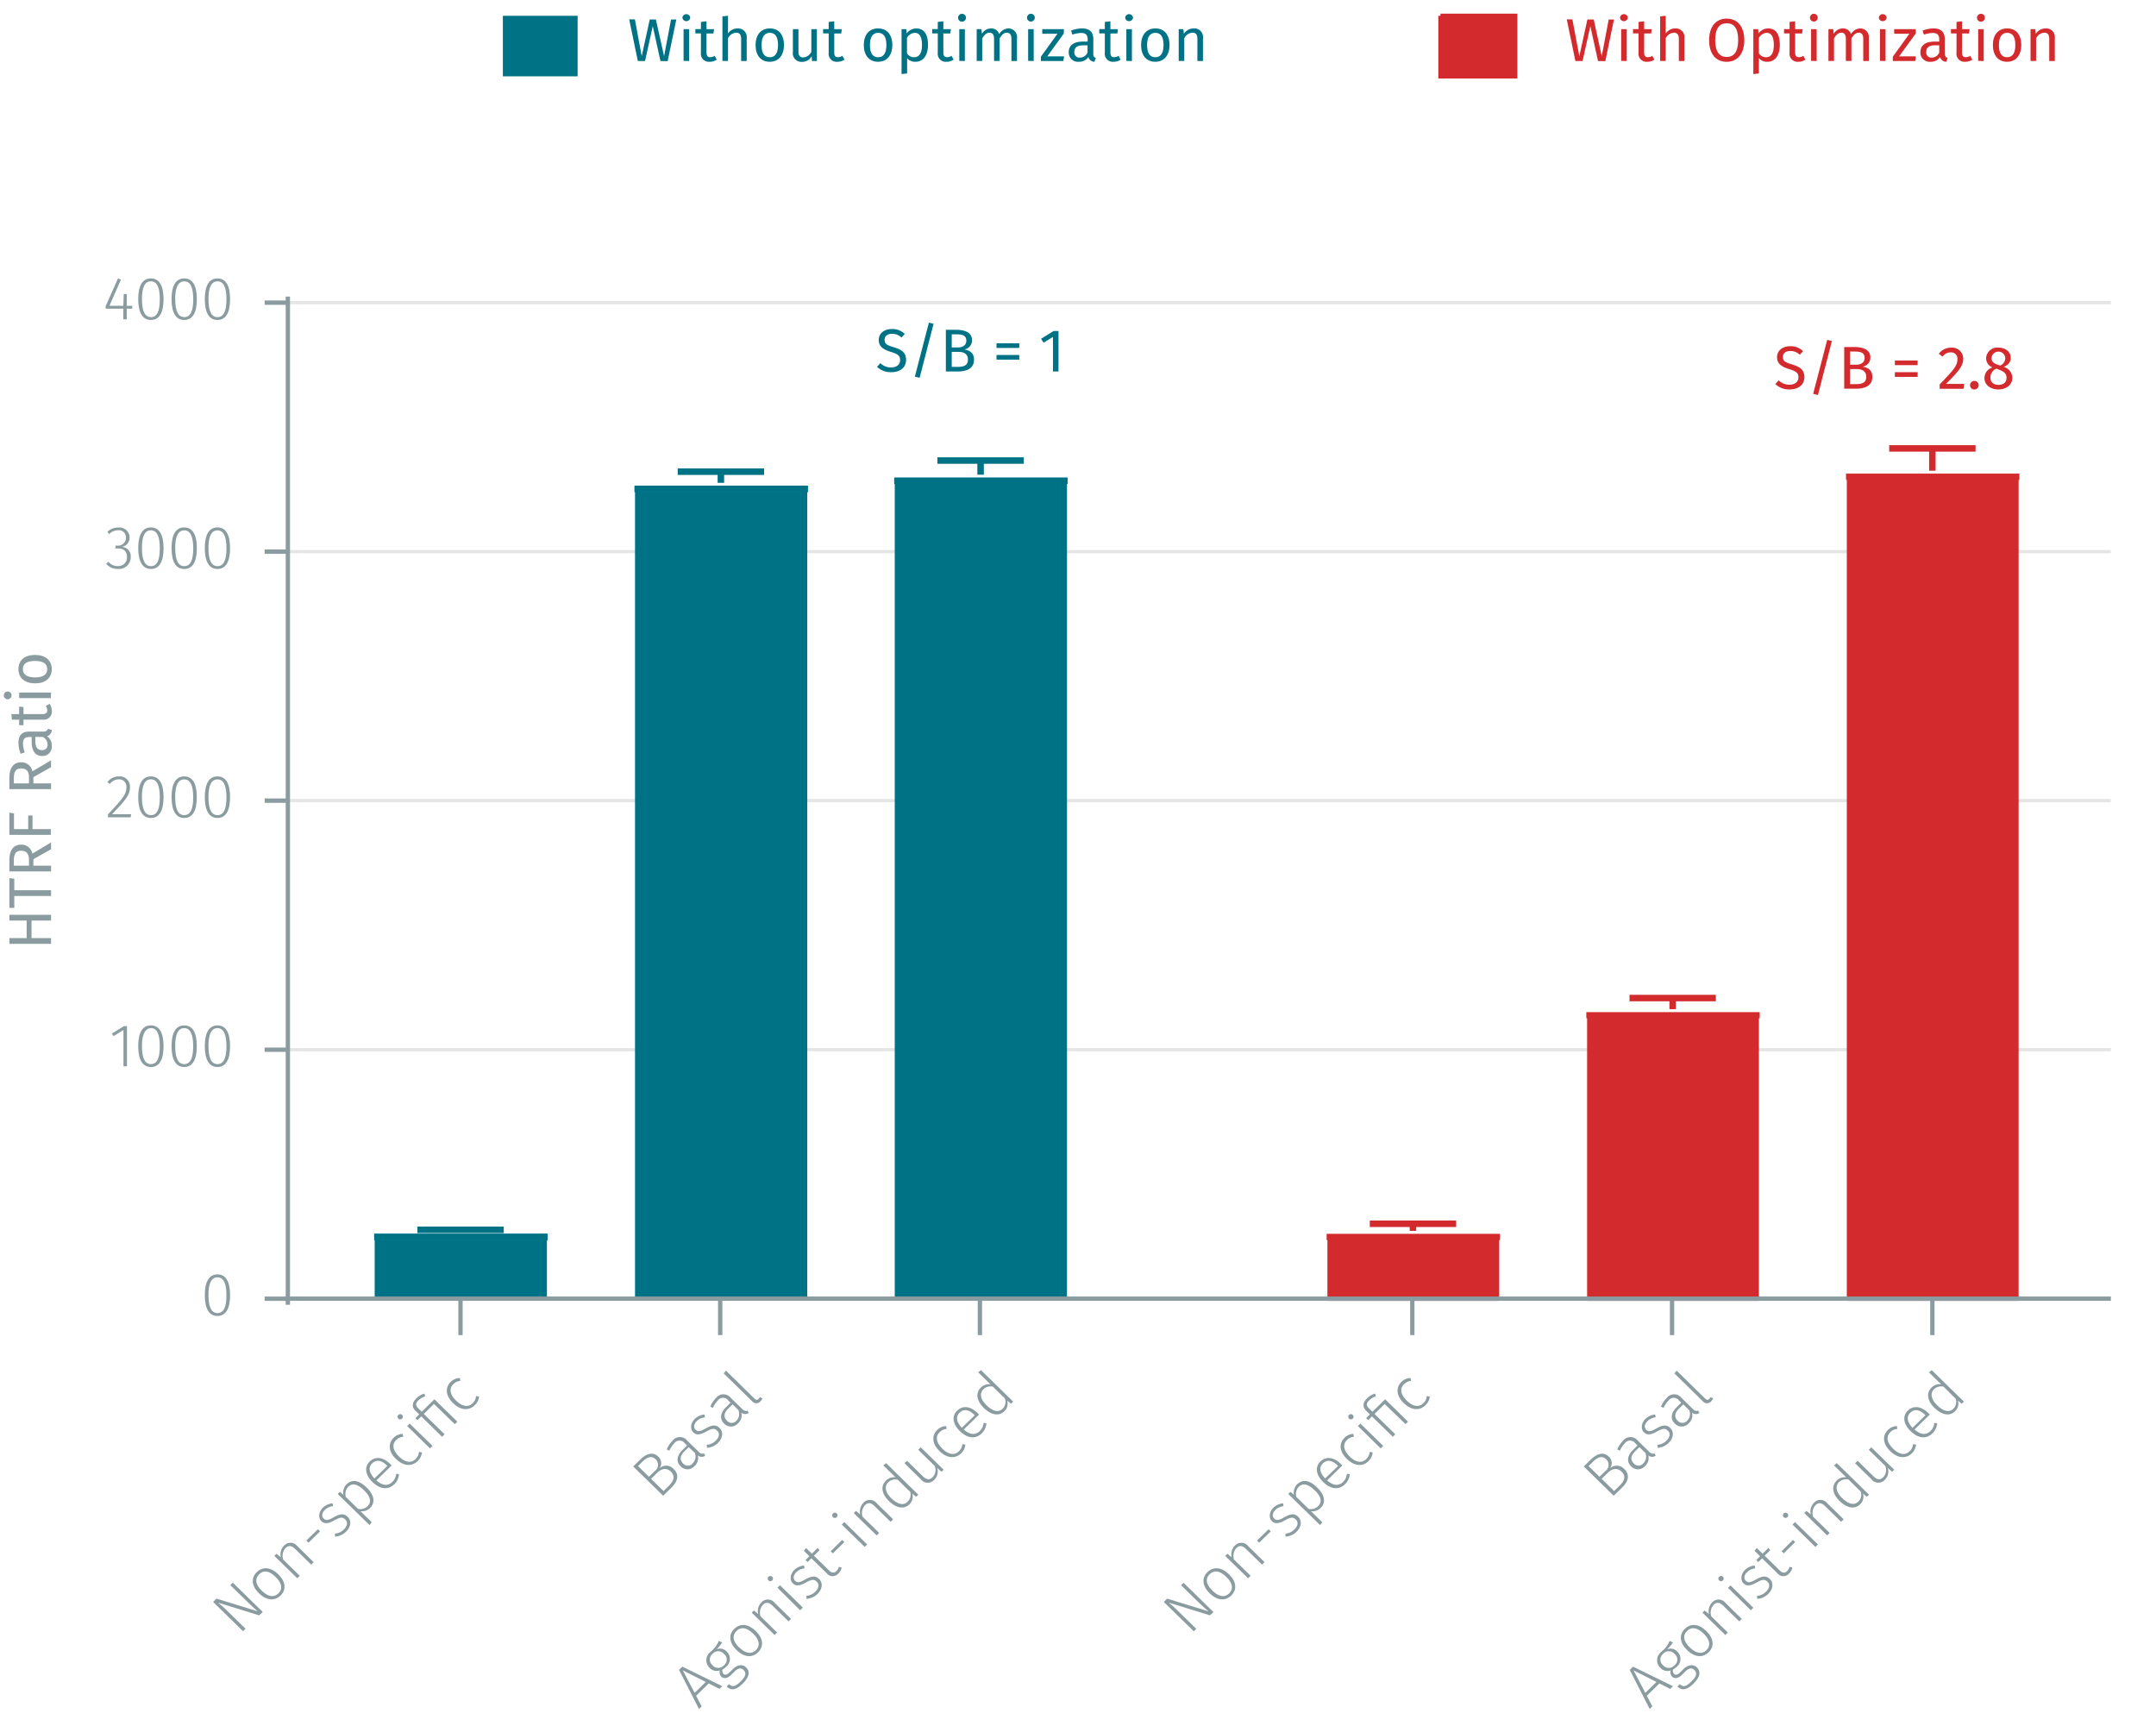 <svg id="Calque_1" data-name="Calque 1" xmlns="http://www.w3.org/2000/svg" viewBox="0 0 499.19 399.5"><line x1="66.65" y1="242.99" x2="488.74" y2="242.99" fill="none" stroke="#e5e5e5" stroke-miterlimit="10" stroke-width="0.75"/><line x1="66.65" y1="185.34" x2="488.74" y2="185.34" fill="none" stroke="#e5e5e5" stroke-miterlimit="10" stroke-width="0.75"/><line x1="66.65" y1="127.7" x2="488.74" y2="127.7" fill="none" stroke="#e5e5e5" stroke-miterlimit="10" stroke-width="0.75"/><line x1="66.65" y1="70.06" x2="488.74" y2="70.06" fill="none" stroke="#e5e5e5" stroke-miterlimit="10" stroke-width="0.75"/><path d="M60,373.94,50.5,371c.51.43,1.23,1,2.48,2.25l3.87,3.79-.57.57-6.94-6.78.78-.77L59.68,373c-.32-.27-1.24-1.05-2.14-1.94l-4.21-4.11.58-.57,6.93,6.78Z" fill="#8b9ca0"/><path d="M64.43,364.43c1.71,1.67,1.93,3.55.53,4.91s-3.29,1.16-5-.5-1.9-3.55-.52-4.9S62.7,362.74,64.43,364.43Zm-3.83,3.79c1.48,1.46,2.85,1.63,3.86.64s.87-2.34-.64-3.82S61,363.42,60,364.42,59.08,366.74,60.6,368.22Z" fill="#8b9ca0"/><path d="M68.85,357.92l3.78,3.7-.58.57-3.71-3.62c-.87-.85-1.58-.85-2.22-.22a2.72,2.72,0,0,0-.55,2.68l3.83,3.75-.58.57-5.3-5.18.51-.49,1,.82a2.87,2.87,0,0,1,.76-2.72A2,2,0,0,1,68.85,357.92Z" fill="#8b9ca0"/><path d="M73.61,354l.5.49-2.68,2.63-.51-.5Z" fill="#8b9ca0"/><path d="M77,348l.11.66a3.17,3.17,0,0,0-1.89.87c-.69.69-.83,1.49-.28,2s1.08.41,2.29-.27c1.46-.84,2.4-1,3.3-.1s.68,2.34-.38,3.37a4,4,0,0,1-2.57,1.19l-.05-.7a3.26,3.26,0,0,0,2.12-1c.77-.75.94-1.64.3-2.26s-1.17-.57-2.58.21-2.29.85-3,.12-.61-2.09.39-3.07A3.7,3.7,0,0,1,77,348Z" fill="#8b9ca0"/><path d="M84.92,344.38c1.67,1.63,2.09,3.4.77,4.69a2.69,2.69,0,0,1-2.24.76l2.62,2.55-.51.66-7.37-7.21.51-.49.82.7a2.7,2.7,0,0,1,.75-2.46C81.57,342.31,83.21,342.7,84.92,344.38Zm-.63.61c-1.5-1.48-2.73-1.72-3.65-.82a2.46,2.46,0,0,0-.58,2.34l2.82,2.76a2.33,2.33,0,0,0,2.2-.58C86.06,347.74,85.81,346.47,84.29,345Z" fill="#8b9ca0"/><path d="M90.68,339.24l-3.53,3.45c1.51,1.34,2.77,1.27,3.68.38a3.07,3.07,0,0,0,.91-1.91l.64.1a3.54,3.54,0,0,1-1.08,2.32c-1.4,1.37-3.26,1.21-5-.45s-2-3.55-.69-4.81,3.07-1,4.63.48C90.44,339,90.59,339.13,90.68,339.24Zm-1.16-.05c-1.16-1.13-2.36-1.4-3.36-.42-.83.81-.84,2,.53,3.48l3-2.91Z" fill="#8b9ca0"/><path d="M93.25,331.93l.11.68a2.4,2.4,0,0,0-1.61.73c-1,.94-.89,2.33.64,3.83s2.89,1.51,3.85.57a2.44,2.44,0,0,0,.76-1.63l.7.11a3.18,3.18,0,0,1-1,2c-1.36,1.32-3.25,1.21-5-.47s-1.92-3.59-.56-4.92A3,3,0,0,1,93.25,331.93Z" fill="#8b9ca0"/><path d="M93.09,327.54a.58.58,0,0,1,0,.85.6.6,0,0,1-.86,0,.57.57,0,0,1,0-.84A.6.6,0,0,1,93.09,327.54Zm6.47,7.75-5.29-5.18.58-.57,5.3,5.17Z" fill="#8b9ca0"/><path d="M98.24,322.6l.22.62a4.15,4.15,0,0,0-1.56.93c-.67.65-.75,1.19-.08,1.84l.83.81,2.94-2.88,5.3,5.18-.59.58L100.48,325l-2.36,2.31,4.82,4.71-.59.58-4.81-4.72-.89.87-.47-.47.88-.86-.86-.84c-.86-.84-.84-1.85.18-2.85A4.34,4.34,0,0,1,98.24,322.6Z" fill="#8b9ca0"/><path d="M106.47,319l.11.68a2.4,2.4,0,0,0-1.6.73c-1,.94-.9,2.34.63,3.83s2.89,1.52,3.85.57a2.44,2.44,0,0,0,.76-1.63l.7.11a3.16,3.16,0,0,1-1,2c-1.36,1.33-3.25,1.22-5-.47s-1.92-3.59-.56-4.92A3,3,0,0,1,106.47,319Z" fill="#8b9ca0"/><path d="M156,340.08c1.33,1.3.95,2.83-.57,4.32l-1.89,1.85-6.93-6.78,1.54-1.52c1.58-1.54,3.07-1.91,4.25-.76a2,2,0,0,1,.25,2.74A2.33,2.33,0,0,1,156,340.08Zm-5.74,1.77,1.4-1.36a1.75,1.75,0,0,0,.16-2.66c-.93-.91-1.93-.58-3.1.56l-1,1Zm5.11-1.16c-1.05-1-2.21-.72-3.16.2l-1.46,1.44,2.89,2.83,1.29-1.26C156,342.8,156.38,341.7,155.34,340.69Z" fill="#8b9ca0"/><path d="M163,336.43l.28.53a1.31,1.31,0,0,1-1.71-.07,2.5,2.5,0,0,1-.76,2.49,2.16,2.16,0,0,1-3.22.06c-1.12-1.09-.88-2.51.47-3.83l1-1-.51-.5a1.5,1.5,0,0,0-2.44,0,6.06,6.06,0,0,0-1.13,1.7l-.6-.28a5.87,5.87,0,0,1,1.32-2,2.15,2.15,0,0,1,3.41-.05l2.55,2.49C162.22,336.59,162.55,336.6,163,336.43Zm-2,0L159.46,335l-.92.9c-1.06,1-1.24,2-.4,2.85a1.45,1.45,0,0,0,2.24,0A2.17,2.17,0,0,0,160.92,336.47Z" fill="#8b9ca0"/><path d="M163.11,327.44l.11.66a3.17,3.17,0,0,0-1.89.87c-.69.69-.82,1.49-.28,2s1.09.41,2.29-.27c1.46-.84,2.4-1,3.3-.1s.68,2.34-.37,3.37a4,4,0,0,1-2.58,1.19l-.05-.7a3.26,3.26,0,0,0,2.12-1c.77-.76.94-1.64.3-2.26s-1.17-.57-2.58.21-2.29.85-3,.12-.61-2.09.39-3.07A3.7,3.7,0,0,1,163.11,327.44Z" fill="#8b9ca0"/><path d="M173.07,326.53l.28.53a1.31,1.31,0,0,1-1.71-.07,2.49,2.49,0,0,1-.76,2.49,2.16,2.16,0,0,1-3.22.06c-1.11-1.09-.88-2.51.48-3.83l1-1-.51-.5a1.5,1.5,0,0,0-2.44,0,6.06,6.06,0,0,0-1.13,1.7l-.6-.28a6,6,0,0,1,1.32-2,2.15,2.15,0,0,1,3.41-.05l2.55,2.49C172.34,326.69,172.67,326.7,173.07,326.53Zm-2,0-1.45-1.43-.93.9c-1.06,1-1.24,2-.4,2.85a1.46,1.46,0,0,0,2.25,0A2.17,2.17,0,0,0,171,326.57Z" fill="#8b9ca0"/><path d="M175.64,323.84a1.19,1.19,0,0,0,.28-.42l.6.27a2.16,2.16,0,0,1-.49.75,1.25,1.25,0,0,1-1.93-.11l-6.54-6.4.52-.64,6.61,6.47C175,324.09,175.33,324.14,175.64,323.84Z" fill="#8b9ca0"/><path d="M161.17,392.56l1.29,2.44-.62.61-4.62-9.05.76-.75,9.25,4.53-.64.62-2.5-1.26Zm-3.08-5.88,2.74,5.2,2.58-2.52Z" fill="#8b9ca0"/><path d="M165.91,381.79a2.11,2.11,0,0,1,2.34.52,2.34,2.34,0,0,1-.17,3.57,3.13,3.13,0,0,1-.79.58,1,1,0,0,0,.2,1c.31.31.75.33,1.39-.29l.86-.84c1-1,2.26-1.11,3-.34,1,.93.77,2.22-.78,3.74s-2.67,1.7-3.72.67l.55-.54c.74.72,1.42.63,2.69-.61s1.32-2,.7-2.64-1.33-.43-2.08.3l-.86.85c-.88.86-1.73.86-2.24.36a1.49,1.49,0,0,1-.32-1.44,2.21,2.21,0,0,1-2.38-.59,2.42,2.42,0,0,1,.15-3.65,6.63,6.63,0,0,0,2-2.61l.75.38A8.66,8.66,0,0,1,165.91,381.79Zm-.95,3.7a1.77,1.77,0,0,0,2.67,0,1.65,1.65,0,0,0,0-2.61,1.73,1.73,0,0,0-2.68,0A1.67,1.67,0,0,0,165,385.49Z" fill="#8b9ca0"/><path d="M175,377.57c1.71,1.67,1.92,3.54.53,4.91s-3.29,1.16-5-.51-1.91-3.54-.52-4.9S173.23,375.88,175,377.57Zm-3.84,3.79c1.49,1.46,2.86,1.62,3.87.63s.87-2.33-.65-3.82-2.84-1.61-3.86-.61S169.6,379.88,171.12,381.36Z" fill="#8b9ca0"/><path d="M179.37,371.05l3.79,3.71-.59.57-3.7-3.62c-.87-.85-1.58-.85-2.23-.22a2.7,2.7,0,0,0-.55,2.67l3.84,3.76-.59.57-5.29-5.18.5-.49,1,.82a2.84,2.84,0,0,1,.76-2.72A2,2,0,0,1,179.37,371.05Z" fill="#8b9ca0"/><path d="M178.79,365a.58.58,0,0,1,0,.85.59.59,0,0,1-.86,0,.56.56,0,0,1,0-.84A.61.61,0,0,1,178.79,365Zm6.46,7.75L180,367.53l.59-.57,5.29,5.17Z" fill="#8b9ca0"/><path d="M186.16,362.4l.11.67a3.06,3.06,0,0,0-1.89.87c-.69.68-.83,1.48-.28,2s1.08.4,2.29-.28c1.46-.83,2.4-1,3.3-.1s.68,2.35-.37,3.38a4,4,0,0,1-2.58,1.18l-.05-.7a3.26,3.26,0,0,0,2.12-1c.77-.75.94-1.63.3-2.26s-1.17-.57-2.58.21-2.29.85-3,.12-.62-2.09.39-3.07A3.75,3.75,0,0,1,186.16,362.4Z" fill="#8b9ca0"/><path d="M194.09,364.28a1.74,1.74,0,0,1-2.69-.1l-3.53-3.45-.89.87-.48-.47.89-.87L186.12,359l.52-.65,1.34,1.31,1.36-1.34.41.54-1.3,1.27,3.51,3.42c.61.6,1.16.66,1.7.14a2,2,0,0,0,.56-1l.65.18A2.66,2.66,0,0,1,194.09,364.28Z" fill="#8b9ca0"/><path d="M195,356.47l.51.5-2.68,2.62-.51-.49Z" fill="#8b9ca0"/><path d="M193.73,350.34a.59.59,0,0,1,0,.86.61.61,0,0,1-.86,0,.56.56,0,0,1,0-.84A.61.61,0,0,1,193.73,350.34Zm6.47,7.76-5.3-5.18.59-.58,5.29,5.18Z" fill="#8b9ca0"/><path d="M203,348l3.79,3.7-.59.58-3.71-3.63c-.87-.85-1.58-.85-2.22-.22a2.72,2.72,0,0,0-.55,2.68l3.84,3.75-.59.57-5.3-5.17.51-.5,1,.82a2.87,2.87,0,0,1,.76-2.72A2,2,0,0,1,203,348Z" fill="#8b9ca0"/><path d="M212.62,346l-.51.5-.88-.73a2.42,2.42,0,0,1-.67,2.46c-1.23,1.21-3,.91-4.72-.73s-2-3.49-.7-4.76a2.62,2.62,0,0,1,2.2-.75l-2.83-2.77.66-.51Zm-2-.75-2.76-2.71a2.41,2.41,0,0,0-2.19.58c-.93.91-.76,2.31.74,3.75s2.82,1.67,3.71.79A2.19,2.19,0,0,0,210.67,345.2Z" fill="#8b9ca0"/><path d="M218,340.71l-1-.89a2.65,2.65,0,0,1-.68,2.73,2,2,0,0,1-3.12-.12l-3.78-3.71.58-.57,3.73,3.64c.84.82,1.55.82,2.24.15a2.45,2.45,0,0,0,.46-2.57l-3.83-3.76.58-.57,5.3,5.18Z" fill="#8b9ca0"/><path d="M219.07,330.12l.1.67a2.41,2.41,0,0,0-1.6.74c-1,.94-.89,2.33.63,3.83s2.89,1.51,3.85.57a2.44,2.44,0,0,0,.76-1.63l.7.11a3.13,3.13,0,0,1-.95,2c-1.36,1.32-3.25,1.21-5-.47s-1.92-3.59-.56-4.92A3,3,0,0,1,219.07,330.12Z" fill="#8b9ca0"/><path d="M226.69,327.46l-3.54,3.45c1.51,1.34,2.78,1.27,3.69.38a3,3,0,0,0,.9-1.91l.65.1a3.59,3.59,0,0,1-1.08,2.32c-1.4,1.37-3.26,1.21-5-.45s-2-3.55-.68-4.81,3.06-1,4.62.48A4.87,4.87,0,0,1,226.69,327.46Zm-1.17,0c-1.15-1.13-2.36-1.4-3.36-.42-.83.81-.84,2,.54,3.48l3-2.91Z" fill="#8b9ca0"/><path d="M234.59,324.46l-.5.49-.88-.72a2.43,2.43,0,0,1-.67,2.46c-1.24,1.2-3,.91-4.72-.74s-2-3.48-.71-4.75a2.65,2.65,0,0,1,2.21-.75l-2.84-2.77.66-.51Zm-1.94-.75L229.89,321a2.36,2.36,0,0,0-2.19.58c-.93.91-.76,2.3.74,3.75s2.81,1.66,3.7.79A2.21,2.21,0,0,0,232.65,323.71Z" fill="#8b9ca0"/><path d="M280.16,373.93,270.62,371c.51.44,1.23,1,2.48,2.26l3.87,3.79-.57.57-6.94-6.78.78-.77L279.8,373c-.32-.26-1.24-1.05-2.14-1.93l-4.21-4.11.58-.57,6.93,6.78Z" fill="#8b9ca0"/><path d="M284.55,364.43c1.72,1.67,1.93,3.55.53,4.91s-3.29,1.16-5-.5-1.9-3.55-.52-4.9S282.82,362.74,284.55,364.43Zm-3.83,3.79c1.49,1.46,2.85,1.63,3.87.64s.87-2.34-.65-3.82-2.85-1.62-3.87-.62S279.2,366.74,280.72,368.22Z" fill="#8b9ca0"/><path d="M289,357.92l3.78,3.7-.58.57-3.71-3.62c-.87-.85-1.58-.85-2.22-.22a2.72,2.72,0,0,0-.55,2.68l3.84,3.75-.59.57-5.3-5.18.51-.49,1,.82a2.87,2.87,0,0,1,.76-2.72A2,2,0,0,1,289,357.92Z" fill="#8b9ca0"/><path d="M293.73,354l.5.49-2.68,2.63-.51-.5Z" fill="#8b9ca0"/><path d="M297.08,348l.11.66a3.12,3.12,0,0,0-1.88.87c-.7.69-.83,1.49-.29,2s1.09.41,2.29-.27c1.46-.84,2.4-1,3.3-.1s.68,2.34-.37,3.37a4,4,0,0,1-2.58,1.19l-.05-.7a3.26,3.26,0,0,0,2.12-1c.77-.75.94-1.64.3-2.26s-1.17-.57-2.58.21-2.29.85-3,.12-.61-2.09.39-3.07A3.7,3.7,0,0,1,297.08,348Z" fill="#8b9ca0"/><path d="M305,344.38c1.67,1.63,2.09,3.4.77,4.69a2.67,2.67,0,0,1-2.23.76l2.61,2.55-.51.66-7.37-7.21.51-.49.82.7a2.72,2.72,0,0,1,.75-2.46C301.69,342.31,303.33,342.7,305,344.38Zm-.62.61c-1.51-1.48-2.74-1.72-3.66-.82a2.46,2.46,0,0,0-.58,2.34l2.82,2.76a2.35,2.35,0,0,0,2.21-.58C306.18,347.74,305.93,346.47,304.42,345Z" fill="#8b9ca0"/><path d="M310.8,339.24l-3.53,3.45c1.51,1.34,2.77,1.27,3.69.38a3.06,3.06,0,0,0,.9-1.91l.64.1a3.54,3.54,0,0,1-1.08,2.32c-1.4,1.37-3.26,1.21-5-.45s-2-3.55-.69-4.81,3.07-1,4.63.48C310.56,339,310.71,339.13,310.8,339.24Zm-1.16-.05c-1.15-1.13-2.36-1.4-3.36-.42-.83.81-.84,2,.54,3.48l3-2.91Z" fill="#8b9ca0"/><path d="M313.37,331.93l.11.67a2.41,2.41,0,0,0-1.6.74c-1,.94-.89,2.33.63,3.83s2.89,1.51,3.85.57a2.44,2.44,0,0,0,.76-1.63l.7.11a3.18,3.18,0,0,1-.95,2c-1.36,1.32-3.25,1.22-5-.47s-1.92-3.59-.56-4.92A3,3,0,0,1,313.37,331.93Z" fill="#8b9ca0"/><path d="M313.21,327.54a.57.57,0,0,1,0,.85.6.6,0,0,1-.86,0,.57.57,0,0,1,0-.84A.6.6,0,0,1,313.21,327.54Zm6.47,7.75-5.29-5.18.58-.57,5.3,5.17Z" fill="#8b9ca0"/><path d="M318.37,322.6l.21.62a4.15,4.15,0,0,0-1.56.93c-.67.65-.75,1.19-.08,1.84l.83.81,2.94-2.88,5.3,5.18-.59.57L320.6,325l-2.36,2.31,4.82,4.71-.58.58-4.82-4.72-.88.87-.48-.47.88-.86-.86-.84c-.86-.84-.84-1.86.18-2.86A4.39,4.39,0,0,1,318.37,322.6Z" fill="#8b9ca0"/><path d="M326.6,319l.1.68a2.4,2.4,0,0,0-1.6.73c-1,.94-.9,2.34.63,3.83s2.89,1.52,3.85.57a2.42,2.42,0,0,0,.76-1.63l.7.11a3.11,3.11,0,0,1-1,2c-1.36,1.33-3.25,1.22-5-.47s-1.92-3.59-.56-4.92A3,3,0,0,1,326.6,319Z" fill="#8b9ca0"/><path d="M376.09,340.08c1.33,1.3,1,2.83-.57,4.32l-1.89,1.85-6.93-6.78,1.55-1.52c1.58-1.54,3.06-1.91,4.24-.76a2,2,0,0,1,.25,2.74A2.33,2.33,0,0,1,376.09,340.08Zm-5.74,1.77,1.4-1.36a1.75,1.75,0,0,0,.16-2.66c-.93-.91-1.93-.58-3.1.56l-1,1Zm5.11-1.16c-1-1-2.21-.72-3.15.2l-1.47,1.44,2.89,2.83L375,343.9C376.14,342.8,376.5,341.7,375.46,340.69Z" fill="#8b9ca0"/><path d="M383.07,336.43l.28.53a1.31,1.31,0,0,1-1.71-.07,2.5,2.5,0,0,1-.76,2.49,2.16,2.16,0,0,1-3.22.06c-1.11-1.09-.88-2.51.48-3.83l1-1-.51-.5a1.5,1.5,0,0,0-2.44,0,6.06,6.06,0,0,0-1.13,1.7l-.6-.28a6,6,0,0,1,1.32-2,2.15,2.15,0,0,1,3.41-.05l2.55,2.49C382.34,336.59,382.67,336.59,383.07,336.43Zm-2,0L379.58,335l-.92.9c-1.06,1-1.24,2-.4,2.85a1.45,1.45,0,0,0,2.24,0A2.17,2.17,0,0,0,381,336.47Z" fill="#8b9ca0"/><path d="M383.23,327.44l.11.66a3.12,3.12,0,0,0-1.88.87c-.7.69-.83,1.49-.29,2s1.09.41,2.29-.27c1.46-.84,2.4-1,3.3-.1s.68,2.34-.37,3.37a4,4,0,0,1-2.57,1.19l-.06-.7a3.26,3.26,0,0,0,2.12-1c.77-.76.94-1.64.3-2.26s-1.17-.58-2.58.21-2.28.85-3,.12-.62-2.09.38-3.07A3.7,3.7,0,0,1,383.23,327.44Z" fill="#8b9ca0"/><path d="M393.19,326.53l.28.53a1.31,1.31,0,0,1-1.71-.07,2.5,2.5,0,0,1-.76,2.49,2.16,2.16,0,0,1-3.22.06c-1.11-1.09-.88-2.51.48-3.83l1-1-.51-.5a1.49,1.49,0,0,0-2.43,0,6.07,6.07,0,0,0-1.14,1.7l-.6-.28a6,6,0,0,1,1.32-2,2.15,2.15,0,0,1,3.41-.05l2.55,2.49C392.46,326.69,392.79,326.7,393.19,326.53Zm-2,0-1.45-1.43-.92.9c-1.07,1-1.25,2-.41,2.85a1.46,1.46,0,0,0,2.25,0A2.15,2.15,0,0,0,391.16,326.57Z" fill="#8b9ca0"/><path d="M395.76,323.84a1.19,1.19,0,0,0,.28-.42l.6.27a2.27,2.27,0,0,1-.48.75,1.26,1.26,0,0,1-1.94-.11l-6.54-6.4.52-.64,6.61,6.47C395.15,324.09,395.45,324.14,395.76,323.84Z" fill="#8b9ca0"/><path d="M381.29,392.56l1.29,2.44-.62.61-4.61-9.05.76-.75,9.24,4.53-.64.62-2.5-1.25Zm-3.07-5.88,2.73,5.2,2.58-2.52Z" fill="#8b9ca0"/><path d="M386,381.79a2.11,2.11,0,0,1,2.34.52,2.34,2.34,0,0,1-.17,3.57,3.13,3.13,0,0,1-.79.58,1,1,0,0,0,.2,1c.31.31.75.34,1.39-.29l.86-.84c1.05-1,2.27-1.11,3.06-.34.95.93.77,2.22-.78,3.74s-2.68,1.7-3.73.67l.55-.54c.75.72,1.42.63,2.69-.61s1.33-2,.7-2.64-1.33-.43-2.08.3l-.86.85c-.88.86-1.73.86-2.23.36a1.47,1.47,0,0,1-.33-1.44,2.19,2.19,0,0,1-2.38-.59,2.42,2.42,0,0,1,.15-3.65,6.69,6.69,0,0,0,2-2.6l.75.37A8.66,8.66,0,0,1,386,381.79Zm-.95,3.7a1.77,1.77,0,0,0,2.67,0,1.65,1.65,0,0,0,0-2.61,1.73,1.73,0,0,0-2.68,0A1.67,1.67,0,0,0,385.08,385.49Z" fill="#8b9ca0"/><path d="M395.08,377.57c1.71,1.67,1.93,3.54.53,4.91s-3.29,1.16-5-.51-1.91-3.54-.52-4.9S393.35,375.88,395.08,377.57Zm-3.84,3.79c1.49,1.46,2.86,1.62,3.87.63s.87-2.33-.65-3.82-2.84-1.61-3.86-.61S389.73,379.88,391.24,381.36Z" fill="#8b9ca0"/><path d="M399.5,371.05l3.78,3.71-.58.57L399,371.71c-.87-.85-1.58-.85-2.23-.22a2.7,2.7,0,0,0-.55,2.67l3.84,3.76-.58.57-5.3-5.18.51-.49,1,.82a2.87,2.87,0,0,1,.76-2.72A2,2,0,0,1,399.5,371.05Z" fill="#8b9ca0"/><path d="M398.91,365a.58.58,0,0,1,0,.85.59.59,0,0,1-.86,0,.56.56,0,0,1,0-.84A.6.6,0,0,1,398.91,365Zm6.47,7.75-5.3-5.18.59-.57,5.29,5.17Z" fill="#8b9ca0"/><path d="M406.28,362.4l.11.67a3,3,0,0,0-1.88.87c-.7.68-.83,1.48-.29,2s1.09.4,2.29-.28c1.46-.83,2.4-1,3.3-.1s.68,2.35-.37,3.38a3.93,3.93,0,0,1-2.58,1.18l-.05-.7a3.21,3.21,0,0,0,2.12-1c.77-.75.94-1.63.3-2.26s-1.17-.57-2.58.21-2.29.85-3,.12-.62-2.09.38-3.07A3.75,3.75,0,0,1,406.28,362.4Z" fill="#8b9ca0"/><path d="M414.21,364.29a1.75,1.75,0,0,1-2.69-.11L408,360.73l-.89.87-.48-.46.89-.88L406.25,359l.51-.65,1.34,1.31,1.37-1.34.4.54-1.29,1.27,3.5,3.42c.62.61,1.16.66,1.7.14a2,2,0,0,0,.56-1l.65.18A2.72,2.72,0,0,1,414.21,364.29Z" fill="#8b9ca0"/><path d="M415.14,356.47l.5.5L413,359.59l-.51-.49Z" fill="#8b9ca0"/><path d="M413.85,350.35a.58.58,0,0,1,0,.85.61.61,0,0,1-.86,0,.57.57,0,0,1,0-.84A.6.6,0,0,1,413.85,350.35Zm6.47,7.75-5.3-5.18.59-.57,5.3,5.17Z" fill="#8b9ca0"/><path d="M423.08,348l3.79,3.7-.59.58-3.7-3.63c-.88-.85-1.58-.85-2.23-.22a2.72,2.72,0,0,0-.55,2.68l3.84,3.75-.59.57-5.29-5.17.5-.5,1,.82a2.87,2.87,0,0,1,.76-2.72A2,2,0,0,1,423.08,348Z" fill="#8b9ca0"/><path d="M432.74,346l-.51.5-.88-.73a2.4,2.4,0,0,1-.67,2.46c-1.23,1.21-3,.91-4.71-.73s-2-3.49-.71-4.76a2.64,2.64,0,0,1,2.2-.75l-2.83-2.77.66-.51Zm-1.94-.75L428,342.5a2.35,2.35,0,0,0-2.18.57c-.94.91-.77,2.31.73,3.75s2.82,1.67,3.71.79A2.21,2.21,0,0,0,430.8,345.2Z" fill="#8b9ca0"/><path d="M438.09,340.71l-1-.89a2.65,2.65,0,0,1-.68,2.73,2,2,0,0,1-3.11-.12l-3.79-3.71.59-.57,3.72,3.64c.84.82,1.55.83,2.24.15a2.47,2.47,0,0,0,.47-2.57l-3.84-3.75.59-.58,5.29,5.18Z" fill="#8b9ca0"/><path d="M439.19,330.12l.1.67a2.41,2.41,0,0,0-1.6.74c-1,.94-.89,2.33.64,3.83s2.88,1.51,3.84.57a2.44,2.44,0,0,0,.76-1.63l.7.11a3.13,3.13,0,0,1-.95,2c-1.36,1.32-3.25,1.22-5-.47s-1.91-3.59-.56-4.92A3.06,3.06,0,0,1,439.19,330.12Z" fill="#8b9ca0"/><path d="M446.81,327.46l-3.53,3.45c1.51,1.34,2.77,1.27,3.68.38a3,3,0,0,0,.9-1.91l.65.1a3.54,3.54,0,0,1-1.08,2.32c-1.4,1.37-3.26,1.21-5-.45s-2-3.55-.69-4.81,3.07-1,4.63.48C446.57,327.18,446.72,327.35,446.81,327.46Zm-1.16,0c-1.16-1.13-2.36-1.4-3.36-.42-.84.81-.85,2,.53,3.48l3-2.91Z" fill="#8b9ca0"/><path d="M454.72,324.46l-.51.49-.88-.72a2.43,2.43,0,0,1-.67,2.46c-1.23,1.2-3,.91-4.72-.74s-2-3.48-.71-4.75a2.65,2.65,0,0,1,2.21-.75l-2.83-2.77.65-.51Zm-2-.75L450,321a2.36,2.36,0,0,0-2.19.58c-.93.91-.76,2.3.74,3.75s2.82,1.66,3.71.79A2.21,2.21,0,0,0,452.77,323.71Z" fill="#8b9ca0"/><path d="M53.27,299.83c0,3.15-1,4.8-2.92,4.8s-2.93-1.66-2.93-4.81,1-4.81,2.93-4.81S53.27,296.66,53.27,299.83Zm-5,0c0,2.87.74,4.14,2.09,4.14s2.07-1.26,2.07-4.13-.73-4.15-2.07-4.15S48.26,296.94,48.26,299.82Z" fill="#8b9ca0"/><path d="M28.59,246.84v-8.42l-2.3,1.43-.37-.6,2.78-1.72h.7v9.31Z" fill="#8b9ca0"/><path d="M37.87,242.19c0,3.15-1,4.81-2.92,4.81S32,245.33,32,242.18s1-4.81,2.93-4.81S37.87,239,37.87,242.19Zm-5,0c0,2.87.74,4.14,2.09,4.14S37,245.06,37,242.19,36.29,238,35,238,32.86,239.3,32.86,242.18Z" fill="#8b9ca0"/><path d="M45.57,242.19c0,3.15-1,4.81-2.92,4.81s-2.93-1.67-2.93-4.82,1-4.81,2.93-4.81S45.57,239,45.57,242.19Zm-5,0c0,2.87.74,4.14,2.09,4.14s2.07-1.26,2.07-4.13S44,238,42.65,238,40.56,239.3,40.56,242.18Z" fill="#8b9ca0"/><path d="M53.27,242.19c0,3.15-1,4.81-2.92,4.81s-2.93-1.67-2.93-4.82,1-4.81,2.93-4.81S53.27,239,53.27,242.19Zm-5,0c0,2.87.74,4.14,2.09,4.14s2.07-1.26,2.07-4.13S51.69,238,50.35,238,48.26,239.3,48.26,242.18Z" fill="#8b9ca0"/><path d="M30.1,182.18c0,1.85-1,3-4.16,6.3h4.42l-.12.72H25v-.69c3.46-3.68,4.27-4.65,4.27-6.29a1.67,1.67,0,0,0-1.76-1.81,2.5,2.5,0,0,0-2.07,1.07l-.58-.42a3.26,3.26,0,0,1,2.69-1.33A2.37,2.37,0,0,1,30.1,182.18Z" fill="#8b9ca0"/><path d="M37.87,184.55c0,3.15-1,4.8-2.92,4.8S32,187.68,32,184.53s1-4.8,2.93-4.8S37.87,181.38,37.87,184.55Zm-5,0c0,2.87.74,4.15,2.09,4.15S37,187.42,37,184.55s-.73-4.15-2.07-4.15S32.86,181.66,32.86,184.53Z" fill="#8b9ca0"/><path d="M45.57,184.55c0,3.15-1,4.8-2.92,4.8s-2.93-1.67-2.93-4.82,1-4.8,2.93-4.8S45.57,181.38,45.57,184.55Zm-5,0c0,2.87.74,4.15,2.09,4.15s2.07-1.26,2.07-4.13-.73-4.15-2.07-4.15S40.56,181.66,40.56,184.53Z" fill="#8b9ca0"/><path d="M53.27,184.55c0,3.15-1,4.8-2.92,4.8s-2.93-1.67-2.93-4.82,1-4.8,2.93-4.8S53.27,181.38,53.27,184.55Zm-5,0c0,2.87.74,4.15,2.09,4.15s2.07-1.26,2.07-4.13-.73-4.15-2.07-4.15S48.26,181.66,48.26,184.53Z" fill="#8b9ca0"/><path d="M30,124.41a2.11,2.11,0,0,1-1.85,2.19,2.14,2.14,0,0,1,2.12,2.32,2.74,2.74,0,0,1-3,2.79,3.43,3.43,0,0,1-2.68-1.2l.52-.47a2.66,2.66,0,0,0,2.13,1,2,2,0,0,0,2.16-2.08c0-1.42-.84-2-2.1-2h-.62l.11-.66h.45a1.79,1.79,0,0,0,1.92-1.87,1.63,1.63,0,0,0-1.79-1.68,2.91,2.91,0,0,0-2.08.87l-.43-.5a3.49,3.49,0,0,1,2.55-1A2.32,2.32,0,0,1,30,124.41Z" fill="#8b9ca0"/><path d="M37.87,126.91c0,3.15-1,4.8-2.92,4.8S32,130,32,126.89s1-4.8,2.93-4.8S37.87,123.74,37.87,126.91Zm-5,0c0,2.87.74,4.15,2.09,4.15S37,129.78,37,126.91s-.73-4.15-2.07-4.15S32.86,124,32.86,126.89Z" fill="#8b9ca0"/><path d="M45.58,126.91c0,3.15-1,4.8-2.93,4.8s-2.93-1.67-2.93-4.82,1-4.8,2.93-4.8S45.58,123.74,45.58,126.91Zm-5,0c0,2.87.74,4.15,2.09,4.15s2.07-1.26,2.07-4.13-.73-4.15-2.07-4.15S40.56,124,40.56,126.89Z" fill="#8b9ca0"/><path d="M53.27,126.91c0,3.15-1,4.8-2.92,4.8s-2.93-1.67-2.93-4.82,1-4.8,2.93-4.8S53.27,123.74,53.27,126.91Zm-5,0c0,2.87.74,4.15,2.09,4.15s2.07-1.26,2.07-4.13-.73-4.15-2.07-4.15S48.26,124,48.26,126.89Z" fill="#8b9ca0"/><path d="M29.35,71.46v2.46h-.8V71.46H24.47v-.6l2.85-6.41.68.28-2.66,6.06h3.21l.1-2.73h.7v2.73h1.26v.67Z" fill="#8b9ca0"/><path d="M37.87,69.26c0,3.16-1,4.81-2.92,4.81S32,72.4,32,69.25s1-4.8,2.93-4.8S37.87,66.1,37.87,69.26Zm-5,0c0,2.87.74,4.15,2.09,4.15S37,72.14,37,69.26s-.73-4.14-2.07-4.14S32.86,66.38,32.86,69.25Z" fill="#8b9ca0"/><path d="M45.58,69.26c0,3.16-1,4.81-2.93,4.81s-2.93-1.67-2.93-4.82,1-4.8,2.93-4.8S45.58,66.1,45.58,69.26Zm-5,0c0,2.87.74,4.15,2.09,4.15s2.07-1.26,2.07-4.14-.73-4.14-2.07-4.14S40.56,66.38,40.56,69.25Z" fill="#8b9ca0"/><path d="M53.27,69.26c0,3.16-1,4.81-2.92,4.81s-2.93-1.67-2.93-4.82,1-4.8,2.93-4.8S53.27,66.1,53.27,69.26Zm-5,0c0,2.87.74,4.15,2.09,4.15s2.07-1.26,2.07-4.14-.73-4.14-2.07-4.14S48.26,66.38,48.26,69.25Z" fill="#8b9ca0"/><path d="M66.65,70.06H61.27m5.38,57.64H61.27m5.38,57.64H61.27M66.65,243H61.27m5.38,57.64H61.27m5.38,1.4V68.65" fill="none" stroke="#8b9ca0" stroke-miterlimit="10"/><path d="M7.3,217.16h4.52v1.33H2.17v-1.33h4V213.1h-4v-1.33h9.65v1.33H7.3Z" fill="#8b9ca0"/><path d="M3.31,206.08h8.51v1.33H3.31v2.75H2.17v-6.89l1.14.14Z" fill="#8b9ca0"/><path d="M7.73,200.4h4.09v1.33H2.17V199.2c0-2.41.93-3.67,2.73-3.67a2.52,2.52,0,0,1,2.59,2.08l4.33-2.6v1.58L7.73,198.9ZM4.9,196.94c-1.2,0-1.69.69-1.69,2.27v1.19h3.5v-1.34C6.71,197.71,6.21,196.94,4.9,196.94Z" fill="#8b9ca0"/><path d="M3.24,191.93H6.53v-3.15h1v3.15h4.24v1.33H2.17v-5.13l1.07.16Z" fill="#8b9ca0"/><path d="M7.73,181.35h4.09v1.33H2.17v-2.54c0-2.41.93-3.67,2.73-3.67a2.52,2.52,0,0,1,2.59,2.09L11.82,176v1.59l-4.09,2.31ZM4.9,177.89c-1.2,0-1.69.68-1.69,2.27v1.19h3.5V180C6.71,178.66,6.21,177.89,4.9,177.89Z" fill="#8b9ca0"/><path d="M11.09,168.69l.9.29a1.49,1.49,0,0,1-1.11,1.45,2.5,2.5,0,0,1,1.11,2.2A2.14,2.14,0,0,1,9.76,175c-1.58,0-2.43-1.19-2.43-3.25v-1.14H6.78c-1.06,0-1.46.52-1.46,1.55a6.36,6.36,0,0,0,.4,2l-.94.33a7.18,7.18,0,0,1-.51-2.55c0-1.78.91-2.59,2.45-2.59H10.1C10.74,169.31,11,169.07,11.09,168.69Zm-1.21,1.9H8.18v1c0,1.36.51,2.05,1.51,2.05A1.17,1.17,0,0,0,11,172.33,1.89,1.89,0,0,0,9.88,170.59Z" fill="#8b9ca0"/><path d="M12,164.59a1.85,1.85,0,0,1-2.1,2H5.44v1.29h-1v-1.29H2.77l-.15-1.29H4.44v-1.75l1,.14v1.61H9.83c.75,0,1.1-.24,1.1-.88a1.74,1.74,0,0,0-.33-1l.89-.49A2.85,2.85,0,0,1,12,164.59Z" fill="#8b9ca0"/><path d="M1.78,160.07a.9.9,0,0,1,0,1.8.9.9,0,0,1,0-1.8Zm10,1.54H4.44v-1.29h7.38Z" fill="#8b9ca0"/><path d="M8.12,151.61c2.29,0,3.87,1.2,3.87,3.29s-1.51,3.29-3.85,3.29-3.87-1.2-3.87-3.3S5.79,151.61,8.12,151.61Zm0,5.2c1.92,0,2.81-.68,2.81-1.91s-.89-1.9-2.83-1.9-2.81.67-2.81,1.89S6.21,156.81,8.14,156.81Z" fill="#8b9ca0"/><path d="M152.92,14.13l-1.78-8.08-1.79,8.08h-1.67l-2-9.65H147L148.58,13l1.86-8.49h1.42l1.9,8.49,1.61-8.49h1.22l-2,9.65Z" fill="#007286"/><path d="M159.81,4.09a.91.91,0,0,1-1.81,0,.91.91,0,0,1,1.81,0Zm-1.54,10V6.75h1.29v7.38Z" fill="#007286"/><path d="M164.29,14.3a1.85,1.85,0,0,1-2-2.1V7.74H161v-1h1.29V5.08l1.29-.15V6.75h1.75l-.14,1h-1.61v4.4c0,.74.24,1.09.88,1.09a1.83,1.83,0,0,0,1-.32l.49.88A2.78,2.78,0,0,1,164.29,14.3Z" fill="#007286"/><path d="M172.89,8.83v5.3H171.6V9c0-1.11-.48-1.43-1.18-1.43a2.26,2.26,0,0,0-1.86,1.29v5.25h-1.29V3.79l1.29-.14V7.77a2.64,2.64,0,0,1,2.18-1.19A2,2,0,0,1,172.89,8.83Z" fill="#007286"/><path d="M181.52,10.43c0,2.28-1.2,3.87-3.29,3.87s-3.29-1.52-3.29-3.86,1.21-3.86,3.31-3.86S181.52,8.09,181.52,10.43Zm-5.19,0c0,1.92.67,2.82,1.9,2.82s1.91-.9,1.91-2.83-.67-2.82-1.89-2.82S176.33,8.51,176.33,10.44Z" fill="#007286"/><path d="M188,14.13,187.94,13a2.49,2.49,0,0,1-2.3,1.32A2,2,0,0,1,183.58,12V6.75h1.29V11.9c0,1,.33,1.39,1.13,1.39A2.22,2.22,0,0,0,187.85,12V6.75h1.29v7.38Z" fill="#007286"/><path d="M193.87,14.3a1.85,1.85,0,0,1-2-2.1V7.74h-1.29v-1h1.29V5.08l1.29-.15V6.75h1.75l-.14,1h-1.61v4.4c0,.74.24,1.09.88,1.09a1.83,1.83,0,0,0,1-.32l.49.88A2.78,2.78,0,0,1,193.87,14.3Z" fill="#007286"/><path d="M206.61,10.43c0,2.28-1.2,3.87-3.29,3.87S200,12.78,200,10.44s1.2-3.86,3.3-3.86S206.61,8.09,206.61,10.43Zm-5.19,0c0,1.92.67,2.82,1.9,2.82s1.91-.9,1.91-2.83-.68-2.82-1.9-2.82S201.42,8.51,201.42,10.44Z" fill="#007286"/><path d="M214.86,10.43c0,2.24-1,3.87-2.9,3.87a2.38,2.38,0,0,1-1.93-.84V17l-1.29.15V6.75h1.1l.1,1a2.69,2.69,0,0,1,2.19-1.16C214.09,6.58,214.86,8.11,214.86,10.43Zm-1.39,0c0-1.92-.56-2.83-1.67-2.83A2.23,2.23,0,0,0,210,8.75v3.6a1.9,1.9,0,0,0,1.62.9C212.83,13.25,213.47,12.36,213.47,10.43Z" fill="#007286"/><path d="M219.13,14.3a1.85,1.85,0,0,1-2-2.1V7.74h-1.29v-1h1.29V5.08l1.29-.15V6.75h1.75l-.14,1h-1.61v4.4c0,.74.23,1.09.88,1.09a1.85,1.85,0,0,0,1-.32l.49.88A2.78,2.78,0,0,1,219.13,14.3Z" fill="#007286"/><path d="M223.65,4.09a.91.91,0,1,1-.91-.89A.87.87,0,0,1,223.65,4.09Zm-1.54,10V6.75h1.29v7.38Z" fill="#007286"/><path d="M235.47,8.83v5.3h-1.29V9c0-1.11-.48-1.43-1-1.43-.8,0-1.23.52-1.73,1.3v5.24h-1.29V9c0-1.11-.48-1.43-1-1.43-.8,0-1.25.52-1.74,1.3v5.24h-1.28V6.75h1.1l.11,1.08a2.46,2.46,0,0,1,2.13-1.25,1.87,1.87,0,0,1,1.87,1.33,2.55,2.55,0,0,1,2.2-1.33A2,2,0,0,1,235.47,8.83Z" fill="#007286"/><path d="M239.59,4.09a.9.9,0,0,1-1.8,0,.9.9,0,0,1,1.8,0Zm-1.54,10V6.75h1.29v7.38Z" fill="#007286"/><path d="M242.48,13.05h3.89l-.15,1.08H241v-1l3.84-5.32h-3.52V6.75h5v1Z" fill="#007286"/><path d="M253.71,13.4l-.3.9A1.5,1.5,0,0,1,252,13.19a2.52,2.52,0,0,1-2.2,1.11,2.14,2.14,0,0,1-2.35-2.23c0-1.58,1.19-2.44,3.25-2.44h1.13V9.09c0-1.07-.52-1.46-1.54-1.46a6.73,6.73,0,0,0-2,.39L248,7.08a7.34,7.34,0,0,1,2.55-.5c1.78,0,2.59.91,2.59,2.45v3.38C253.09,13.05,253.33,13.26,253.71,13.4Zm-1.91-1.22V10.49h-1c-1.36,0-2.05.5-2.05,1.51a1.17,1.17,0,0,0,1.28,1.33A1.9,1.9,0,0,0,251.8,12.18Z" fill="#007286"/><path d="M257.81,14.3a1.85,1.85,0,0,1-2-2.1V7.74h-1.29v-1h1.29V5.08l1.29-.15V6.75h1.75l-.14,1h-1.61v4.4c0,.74.24,1.09.88,1.09a1.83,1.83,0,0,0,1-.32l.49.88A2.78,2.78,0,0,1,257.81,14.3Z" fill="#007286"/><path d="M262.33,4.09a.91.91,0,0,1-1.81,0,.91.91,0,0,1,1.81,0Zm-1.54,10V6.75h1.29v7.38Z" fill="#007286"/><path d="M270.79,10.43c0,2.28-1.21,3.87-3.3,3.87s-3.29-1.52-3.29-3.86,1.21-3.86,3.31-3.86S270.79,8.09,270.79,10.43Zm-5.2,0c0,1.92.67,2.82,1.9,2.82s1.91-.9,1.91-2.83-.67-2.82-1.89-2.82S265.59,8.51,265.59,10.44Z" fill="#007286"/><path d="M278.53,8.83v5.3h-1.29V9c0-1.11-.45-1.43-1.16-1.43a2.24,2.24,0,0,0-1.88,1.3v5.24h-1.29V6.75H274l.11,1.09a2.68,2.68,0,0,1,2.26-1.26A2,2,0,0,1,278.53,8.83Z" fill="#007286"/><polyline points="116.43 3.66 116.43 17.67 133.74 17.67 133.74 3.66 116.43 3.66" fill="#007286" fill-rule="evenodd"/><path d="M370,14.13l-1.78-8.08-1.8,8.08h-1.66l-2-9.65h1.3L365.67,13l1.87-8.49H369L370.86,13l1.61-8.49h1.22l-2,9.65Z" fill="#d32a2e"/><path d="M376.9,4.09a.91.91,0,0,1-1.81,0,.91.91,0,0,1,1.81,0Zm-1.54,10V6.75h1.29v7.38Z" fill="#d32a2e"/><path d="M381.38,14.3a1.85,1.85,0,0,1-2-2.1V7.74H378.1v-1h1.29V5.08l1.29-.15V6.75h1.75l-.14,1h-1.61v4.4c0,.74.24,1.09.88,1.09a1.8,1.8,0,0,0,1-.32l.49.88A2.78,2.78,0,0,1,381.38,14.3Z" fill="#d32a2e"/><path d="M390,8.83v5.3h-1.29V9c0-1.11-.48-1.43-1.18-1.43a2.26,2.26,0,0,0-1.86,1.29v5.25h-1.29V3.79l1.29-.14V7.77a2.64,2.64,0,0,1,2.19-1.19A2,2,0,0,1,390,8.83Z" fill="#d32a2e"/><path d="M403.87,9.31c0,3.19-1.66,5-4.08,5s-4.07-1.74-4.07-5,1.66-5,4.07-5S403.87,6.06,403.87,9.31Zm-6.74,0c0,2.79,1.09,3.88,2.66,3.88s2.66-1.09,2.66-3.89-1-3.91-2.66-3.91S397.13,6.54,397.13,9.32Z" fill="#d32a2e"/><path d="M412.09,10.43c0,2.24-1,3.87-2.9,3.87a2.41,2.41,0,0,1-1.94-.84V17l-1.29.15V6.75h1.11l.1,1a2.67,2.67,0,0,1,2.18-1.16C411.32,6.58,412.09,8.11,412.09,10.43Zm-1.39,0c0-1.92-.56-2.83-1.67-2.83a2.26,2.26,0,0,0-1.78,1.15v3.6a1.93,1.93,0,0,0,1.63.9C410.05,13.25,410.7,12.36,410.7,10.43Z" fill="#d32a2e"/><path d="M416.35,14.3a1.86,1.86,0,0,1-2-2.1V7.74h-1.28v-1h1.28V5.08l1.29-.15V6.75h1.75l-.14,1h-1.61v4.4c0,.74.24,1.09.89,1.09a1.85,1.85,0,0,0,1-.32l.49.88A2.81,2.81,0,0,1,416.35,14.3Z" fill="#d32a2e"/><path d="M420.87,4.09a.9.9,0,0,1-1.8,0,.9.9,0,0,1,1.8,0Zm-1.54,10V6.75h1.29v7.38Z" fill="#d32a2e"/><path d="M432.7,8.83v5.3h-1.29V9c0-1.11-.48-1.43-1-1.43-.8,0-1.23.52-1.74,1.3v5.24h-1.29V9c0-1.11-.47-1.43-1-1.43-.8,0-1.25.52-1.74,1.3v5.24h-1.29V6.75h1.11l.11,1.08a2.45,2.45,0,0,1,2.13-1.25,1.86,1.86,0,0,1,1.86,1.33,2.57,2.57,0,0,1,2.2-1.33A2,2,0,0,1,432.7,8.83Z" fill="#d32a2e"/><path d="M436.82,4.09a.91.91,0,0,1-1.81,0,.91.91,0,0,1,1.81,0Zm-1.54,10V6.75h1.29v7.38Z" fill="#d32a2e"/><path d="M439.7,13.05h3.9l-.16,1.08h-5.19v-1l3.84-5.32h-3.52V6.75h5v1Z" fill="#d32a2e"/><path d="M450.93,13.4l-.29.9a1.49,1.49,0,0,1-1.44-1.11A2.53,2.53,0,0,1,447,14.3a2.15,2.15,0,0,1-2.36-2.23c0-1.58,1.2-2.44,3.25-2.44H449V9.09c0-1.07-.52-1.46-1.54-1.46a6.67,6.67,0,0,0-2,.39l-.32-.94a7.34,7.34,0,0,1,2.55-.5c1.78,0,2.59.91,2.59,2.45v3.38C450.32,13.05,450.56,13.26,450.93,13.4ZM449,12.18V10.49h-1c-1.36,0-2,.5-2,1.51a1.16,1.16,0,0,0,1.27,1.33A1.9,1.9,0,0,0,449,12.18Z" fill="#d32a2e"/><path d="M455,14.3a1.85,1.85,0,0,1-2-2.1V7.74h-1.29v-1h1.29V5.08l1.28-.15V6.75h1.75l-.13,1h-1.62v4.4c0,.74.24,1.09.89,1.09a1.85,1.85,0,0,0,1-.32l.49.88A2.8,2.8,0,0,1,455,14.3Z" fill="#d32a2e"/><path d="M459.56,4.09a.91.91,0,1,1-.91-.89A.87.87,0,0,1,459.56,4.09Zm-1.54,10V6.75h1.28v7.38Z" fill="#d32a2e"/><path d="M468,10.43c0,2.28-1.2,3.87-3.29,3.87s-3.29-1.52-3.29-3.86,1.21-3.86,3.31-3.86S468,8.09,468,10.43Zm-5.19,0c0,1.92.67,2.82,1.9,2.82s1.91-.9,1.91-2.83-.67-2.82-1.89-2.82S462.82,8.51,462.82,10.44Z" fill="#d32a2e"/><path d="M475.76,8.83v5.3h-1.29V9c0-1.11-.45-1.43-1.17-1.43a2.24,2.24,0,0,0-1.87,1.3v5.24h-1.29V6.75h1.11l.11,1.09a2.66,2.66,0,0,1,2.25-1.26A2,2,0,0,1,475.76,8.83Z" fill="#d32a2e"/><polyline points="333.52 3.66 333.52 17.67 350.83 17.67 350.83 3.66 333.52 3.66" fill="#d32a2e" stroke="#d32a2e" stroke-miterlimit="10" fill-rule="evenodd"/><polyline points="308.06 286.33 308.06 300.63 346.4 300.63 346.4 286.33 308.06 286.33" fill="#d32a2e" stroke="#d32a2e" stroke-miterlimit="10" fill-rule="evenodd"/><polyline points="308.06 300.63 308.06 286.33 307.16 286.33 347.3 286.33 346.4 286.33 346.4 300.63" fill="#d32a2e" stroke="#d32a2e" stroke-miterlimit="1" stroke-width="1.44"/><polyline points="368.19 235.02 368.19 300.63 406.53 300.63 406.53 235.02 368.19 235.02" fill="#d32a2e" stroke="#d32a2e" stroke-miterlimit="10" fill-rule="evenodd"/><polyline points="368.19 300.63 368.19 235.02 367.29 235.02 407.43 235.02 406.53 235.02 406.53 300.63" fill="#d32a2e" stroke="#d32a2e" stroke-miterlimit="1" stroke-width="1.44"/><polyline points="428.31 110.36 428.31 300.63 466.66 300.63 466.66 110.36 428.31 110.36" fill="#d32a2e" stroke="#d32a2e" stroke-miterlimit="10" fill-rule="evenodd"/><polyline points="428.32 300.63 428.32 110.36 427.42 110.36 467.56 110.36 466.66 110.36 466.66 300.63" fill="#d32a2e" stroke="#d32a2e" stroke-miterlimit="1" stroke-width="1.44"/><polyline points="87.53 286.33 87.53 300.63 125.88 300.63 125.88 286.33 87.53 286.33" fill="#007286" fill-rule="evenodd"/><polyline points="87.53 300.63 87.53 286.33 86.64 286.33 126.78 286.33 125.88 286.33 125.88 300.63" fill="none" stroke="#0093b1" stroke-miterlimit="1" stroke-width="1.44"/><polyline points="87.53 300.63 87.53 286.33 86.64 286.33 126.78 286.33 125.88 286.33 125.88 300.63" fill="none" stroke="#007286" stroke-miterlimit="10" stroke-width="1.5"/><polyline points="147.81 113.17 147.81 300.63 186.16 300.63 186.16 113.17 147.81 113.17" fill="#007286" fill-rule="evenodd"/><polyline points="147.81 300.63 147.81 113.17 146.92 113.17 187.05 113.17 186.16 113.17 186.16 300.63" fill="none" stroke="#0093b1" stroke-miterlimit="1" stroke-width="1.44"/><polyline points="147.81 300.63 147.81 113.17 146.92 113.17 187.05 113.17 186.16 113.17 186.16 300.63" fill="none" stroke="#007286" stroke-miterlimit="10" stroke-width="1.5"/><polyline points="207.94 111.3 207.94 300.63 246.29 300.63 246.29 111.3 207.94 111.3" fill="#007286" fill-rule="evenodd"/><polyline points="207.94 300.63 207.94 111.3 207.05 111.3 247.18 111.3 246.29 111.3 246.29 300.63" fill="none" stroke="#0093b1" stroke-miterlimit="1" stroke-width="1.44"/><polyline points="207.94 300.63 207.94 111.3 207.05 111.3 247.18 111.3 246.29 111.3 246.29 300.63" fill="none" stroke="#007286" stroke-miterlimit="10" stroke-width="1.5"/><polyline points="317.16 283.29 337.15 283.29 327.15 283.29 327.15 284.93" fill="none" stroke="#d32a2e" stroke-miterlimit="10" stroke-width="1.5"/><polyline points="377.29 231.04 397.28 231.04 387.28 231.04 387.28 233.61" fill="none" stroke="#d32a2e" stroke-miterlimit="10" stroke-width="1.5"/><polyline points="437.42 103.8 457.41 103.8 447.41 103.8 447.41 108.96" fill="none" stroke="#d32a2e" stroke-miterlimit="10" stroke-width="1.5"/><polyline points="96.64 284.69 116.63 284.69 106.63 284.69 106.63 284.93" fill="none" stroke="#007286" stroke-miterlimit="10" stroke-width="1.5"/><polyline points="156.91 109.19 176.91 109.19 166.91 109.19 166.91 111.77" fill="none" stroke="#007286" stroke-miterlimit="10" stroke-width="1.5"/><polyline points="217.04 106.61 237.04 106.61 227.04 106.61 227.04 109.89" fill="none" stroke="#007286" stroke-miterlimit="10" stroke-width="1.5"/><path d="M209.48,77.3l-.75.84a3.08,3.08,0,0,0-2.17-.87c-1,0-1.74.45-1.74,1.37s.38,1.21,2.11,1.74c1.55.47,2.86,1.08,2.86,2.93,0,1.68-1.27,2.85-3.44,2.85a4.53,4.53,0,0,1-3.28-1.24l.77-.86a3.43,3.43,0,0,0,2.49,1c1.14,0,2.08-.56,2.08-1.72,0-.94-.45-1.36-2.09-1.86-1.88-.58-2.86-1.29-2.86-2.79s1.26-2.52,3-2.52A4.05,4.05,0,0,1,209.48,77.3Z" fill="#007286"/><path d="M212.93,87.45l-1.11-.26,3.25-12.5,1.09.25Z" fill="#007286"/><path d="M225.52,83.25c0,2-1.59,2.75-3.83,2.75H219V76.34h2.28c2.38,0,3.78.76,3.78,2.44a2.15,2.15,0,0,1-1.8,2.12C224.41,81.09,225.52,81.61,225.52,83.25Zm-5.16-2.82h1.46c1.08,0,1.92-.53,1.92-1.55,0-1.19-.86-1.49-2.29-1.49h-1.09Zm3.75,2.82c0-1.36-1-1.79-2.17-1.79h-1.58v3.47h1.33C223.09,84.93,224.11,84.65,224.11,83.25Z" fill="#007286"/><path d="M236,79.47v1.08h-5.27V79.47Zm0,2.7v1.08h-5.27V82.17Z" fill="#007286"/><path d="M243.8,86V78l-2.19,1.33-.56-.91,2.9-1.8h1.13V86Z" fill="#007286"/><path d="M417.47,81.28l-.75.84a3.13,3.13,0,0,0-2.17-.87c-1,0-1.74.45-1.74,1.38s.38,1.2,2.11,1.73c1.55.48,2.86,1.08,2.86,2.93,0,1.68-1.27,2.86-3.44,2.86a4.5,4.5,0,0,1-3.28-1.25l.77-.85a3.43,3.43,0,0,0,2.49,1c1.14,0,2.08-.56,2.08-1.73,0-.94-.45-1.36-2.09-1.86-1.88-.57-2.86-1.29-2.86-2.79s1.26-2.52,3-2.52A4.05,4.05,0,0,1,417.47,81.28Z" fill="#d32a2e"/><path d="M420.92,91.44l-1.11-.27,3.25-12.49,1.09.25Z" fill="#d32a2e"/><path d="M433.51,87.24c0,2-1.59,2.74-3.83,2.74H427V80.33h2.28c2.38,0,3.78.76,3.78,2.44a2.13,2.13,0,0,1-1.8,2.11C432.4,85.08,433.51,85.6,433.51,87.24Zm-5.16-2.82h1.46c1.08,0,1.92-.53,1.92-1.56,0-1.19-.86-1.48-2.29-1.48h-1.09Zm3.75,2.82c0-1.36-1-1.8-2.17-1.8h-1.58v3.48h1.33C431.08,88.92,432.1,88.64,432.1,87.24Z" fill="#d32a2e"/><path d="M444,83.45v1.08h-5.27V83.45Zm0,2.71v1.08h-5.27V86.16Z" fill="#d32a2e"/><path d="M454.56,83c0,1.75-1.12,3-4,5.87h4.21L454.63,90H449.1V89c3.3-3.45,4.11-4.34,4.11-5.87a1.45,1.45,0,0,0-1.54-1.56,2.29,2.29,0,0,0-1.9,1l-.87-.68a3.49,3.49,0,0,1,2.84-1.41A2.58,2.58,0,0,1,454.56,83Z" fill="#d32a2e"/><path d="M458.13,89.17a1,1,0,1,1-1-1A1,1,0,0,1,458.13,89.17Z" fill="#d32a2e"/><path d="M465.93,87.47c0,1.57-1.35,2.68-3.25,2.68s-3.21-1.11-3.21-2.65a2.59,2.59,0,0,1,1.85-2.44,2.29,2.29,0,0,1-1.46-2.18,2.58,2.58,0,0,1,2.85-2.41c1.4,0,2.84.77,2.84,2.37,0,1-.53,1.58-1.6,2.11A2.67,2.67,0,0,1,465.93,87.47Zm-1.35,0c0-1-.53-1.46-2-2l-.35-.12a2.13,2.13,0,0,0-1.37,2.11c0,1,.71,1.63,1.87,1.63S464.58,88.47,464.58,87.49Zm-3.46-4.6c0,1,.66,1.32,1.74,1.67l.24.08a1.87,1.87,0,0,0,1.19-1.76,1.59,1.59,0,0,0-3.17,0Z" fill="#d32a2e"/><path d="M447.41,309.06v-8.43m-60.27,8.43v-8.43M327,309.06v-8.43m-100.12,8.43v-8.43m-60.13,8.43v-8.43m-60.13,8.43v-8.43m-40.88,0h423" fill="none" stroke="#8b9ca0" stroke-miterlimit="10"/></svg>